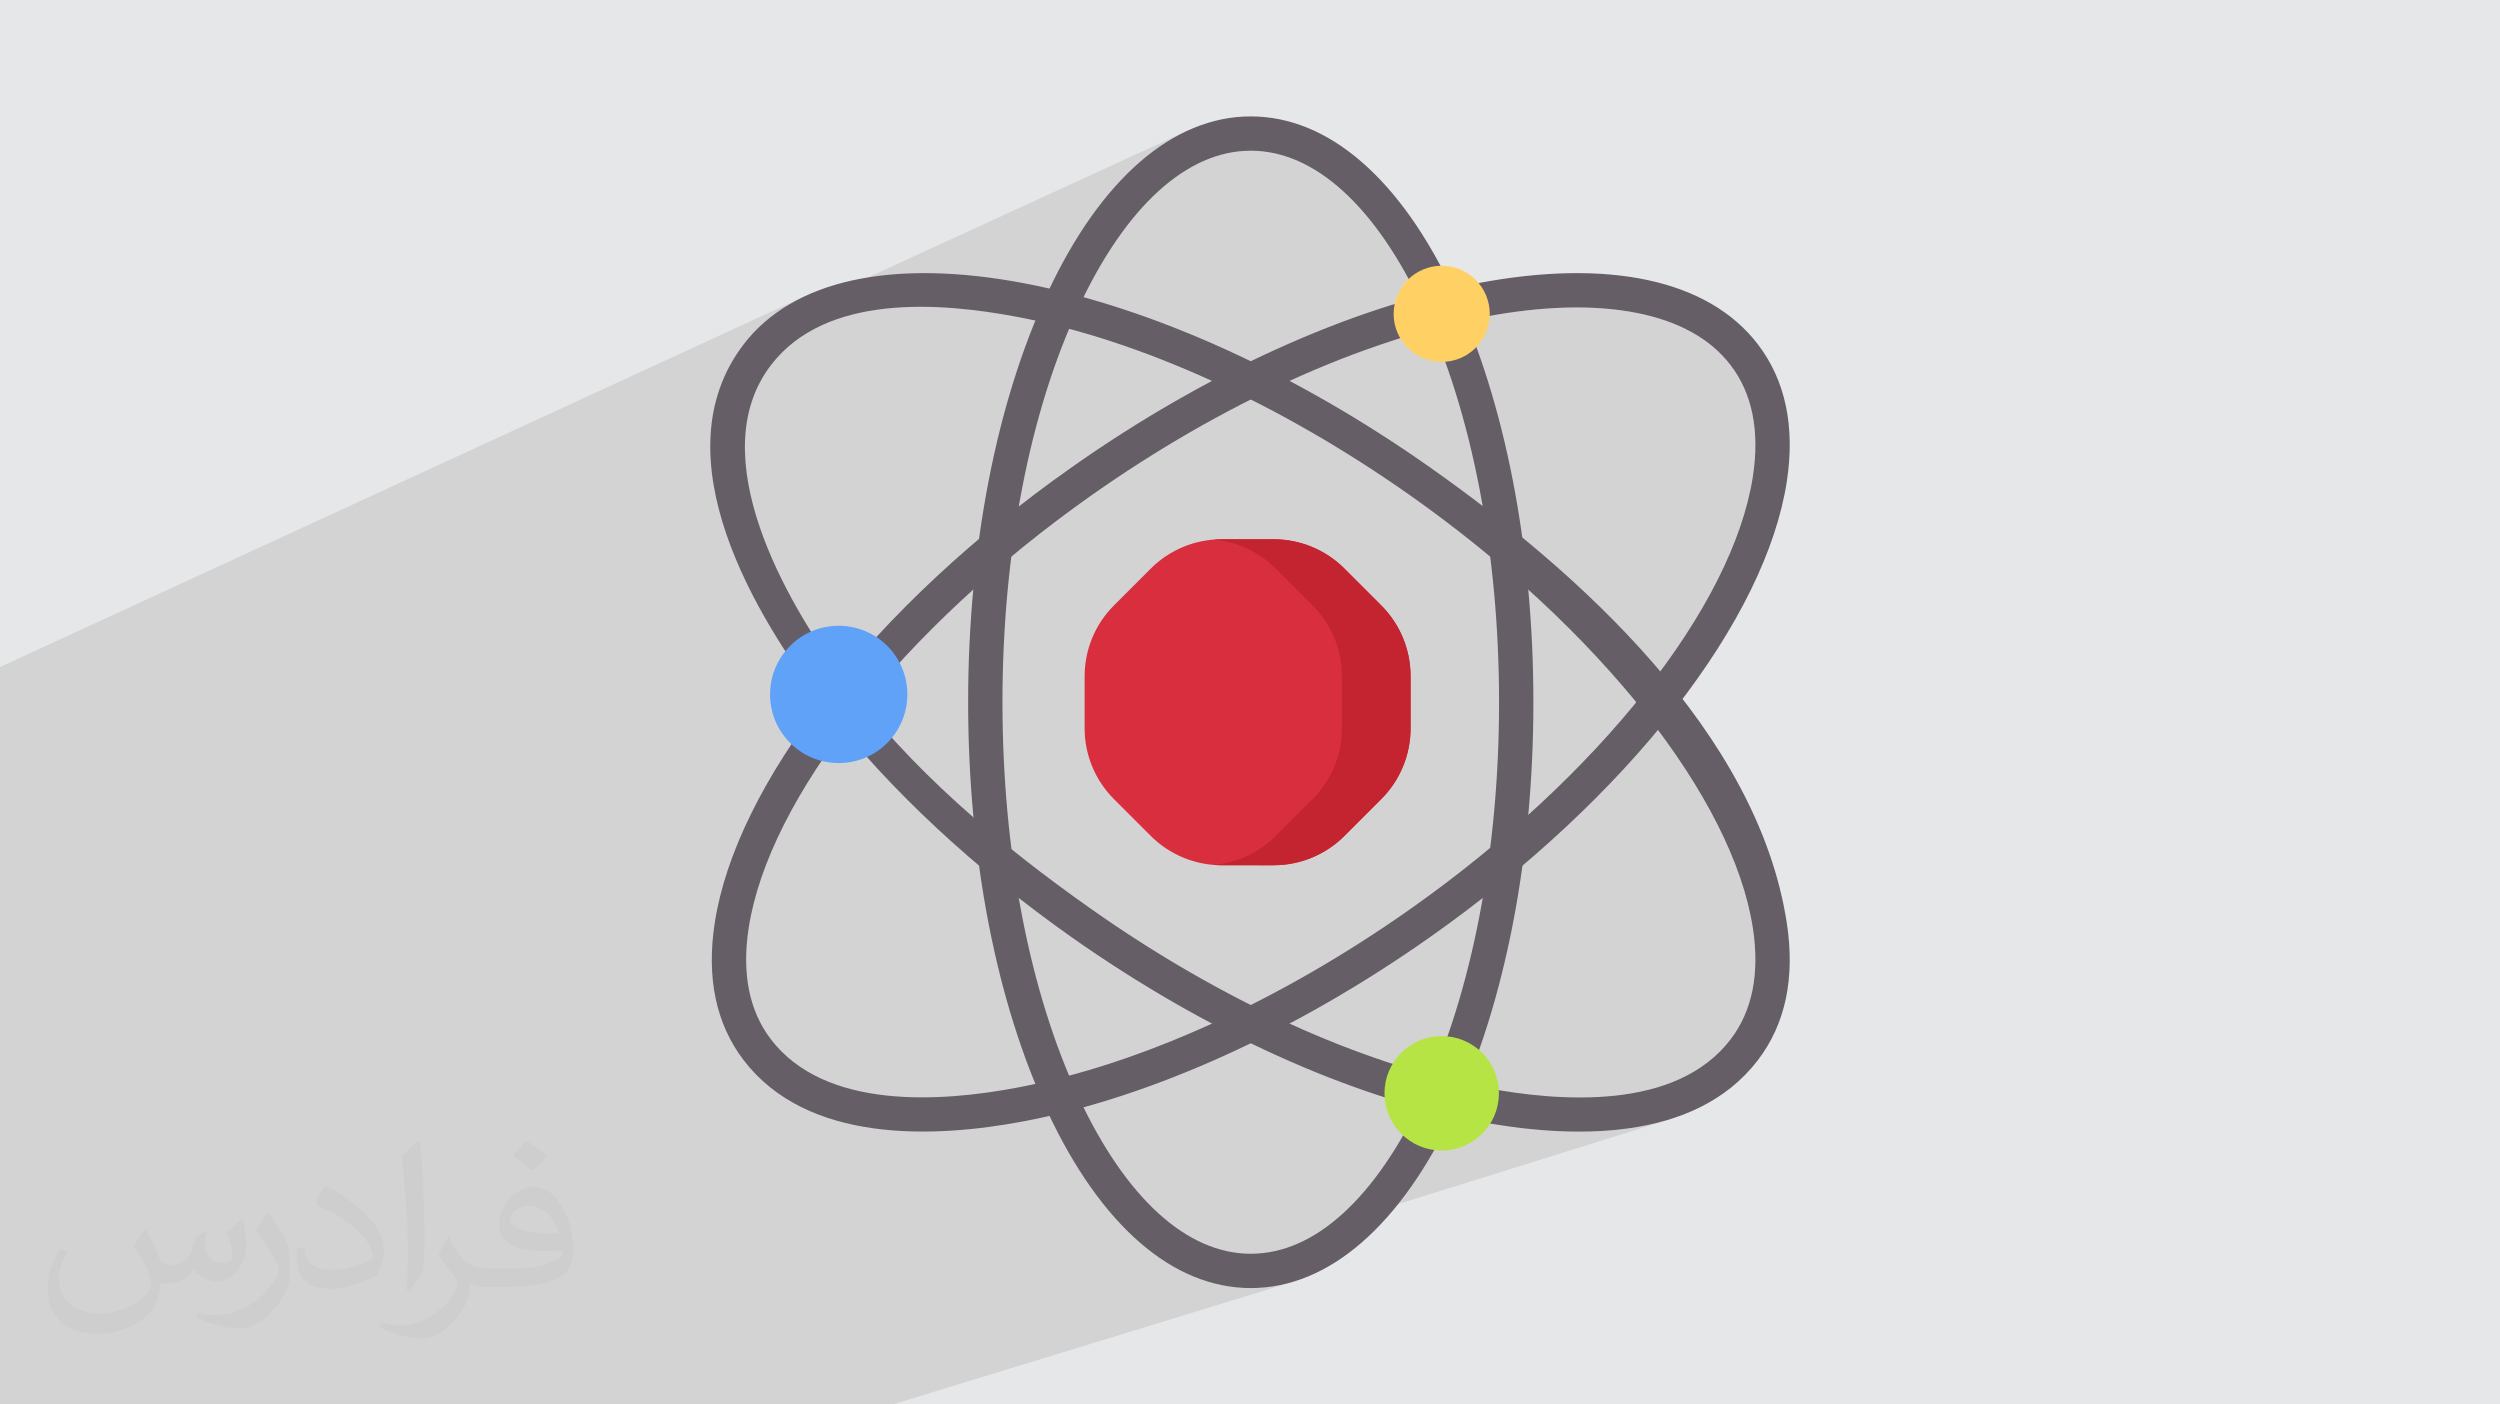 <?xml version="1.0" encoding="UTF-8"?>
<!DOCTYPE svg PUBLIC "-//W3C//DTD SVG 1.0//EN" "http://www.w3.org/TR/2001/REC-SVG-20010904/DTD/svg10.dtd">
<!-- Creator: CorelDRAW -->
<svg xmlns="http://www.w3.org/2000/svg" xml:space="preserve" width="94.192mm" height="52.917mm" version="1.0" style="shape-rendering:geometricPrecision; text-rendering:geometricPrecision; image-rendering:optimizeQuality; fill-rule:evenodd; clip-rule:evenodd"
viewBox="0 0 9404.92 5283.66"
 xmlns:xlink="http://www.w3.org/1999/xlink"
 xmlns:xodm="http://www.corel.com/coreldraw/odm/2003"
 enable-background="new 0 0 512 512">
 <defs>
  <style type="text/css">
   <![CDATA[
    .fil5 {fill:#61A2F9;fill-rule:nonzero}
    .fil3 {fill:#665E66;fill-rule:nonzero}
    .fil4 {fill:#B7E445;fill-rule:nonzero}
    .fil8 {fill:#C32430;fill-rule:nonzero}
    .fil7 {fill:#D82E3D;fill-rule:nonzero}
    .fil6 {fill:#FFD064;fill-rule:nonzero}
    .fil2 {fill:#373435;fill-opacity:0.031}
    .fil1 {fill:#2B2A29;fill-opacity:0.102}
    .fil0 {fill:#E6E7E8}
   ]]>
  </style>
 </defs>
 <g id="Layer_x0020_1">
  <polygon class="fil0" points="-0,0 9404.92,0 9404.92,5283.66 -0,5283.66 "/>
  <polygon class="fil1" points="-0,2698.78 -0,2663.52 -0,2632.49 -0,2576.68 -0,2543.49 -0,2509.28 3024.88,1115.6 2997.5,1129.25 2971.12,1143.88 2945.75,1159.46 2921.41,1176.02 2898.09,1193.53 2875.83,1212.01 2854.63,1231.43 2853.19,1232.88 4467.12,491.53 4441.55,503.98 4416.18,517.7 4391.05,532.67 4366.15,548.91 4341.48,566.39 4317.05,585.11 4292.89,605.07 4269,626.25 4245.37,648.65 4222.03,672.24 4198.97,697.05 4176.23,723.05 4153.78,750.23 4131.66,778.6 4123.7,789.39 4512.7,612.6 4533.72,603.11 4554.85,594.71 4576.09,587.41 4597.42,581.22 4618.85,576.14 4640.36,572.17 4661.95,569.33 4683.61,567.62 4705.33,567.05 4725.62,567.55 4745.85,569.04 4766.01,571.51 4786.11,574.98 4806.14,579.41 4826.1,584.82 4845.97,591.19 4865.75,598.53 4885.44,606.82 4905.03,616.07 4924.51,626.25 4943.9,637.39 4963.15,649.45 4982.28,662.44 5001.28,676.36 5020.15,691.19 5038.88,706.95 5057.46,723.6 5075.9,741.18 5094.18,759.64 5112.29,779 5130.23,799.24 5148.01,820.37 5165.6,842.38 5183,865.26 5200.22,889.01 5217.24,913.62 5234.06,939.09 5250.66,965.41 5267.06,992.58 5283.23,1020.58 5299.19,1049.43 5289.72,1059.11 5280.99,1069.48 5273.05,1080.48 5265.94,1092.09 5259.69,1104.25 5254.36,1116.92 5249.98,1130.06 5246.61,1143.63 4531.17,1448.08 4526.18,1450.76 4509.55,1459.8 4492.93,1468.92 4476.31,1478.11 4459.7,1487.4 4443.09,1496.77 4426.5,1506.23 4409.9,1515.77 4393.33,1525.38 4376.76,1535.08 4360.2,1544.86 4343.65,1554.73 4327.12,1564.67 4310.59,1574.7 4294.09,1584.81 4277.59,1595 4261.12,1605.26 4244.65,1615.6 4228.21,1626.04 4211.78,1636.54 4195.37,1647.13 4178.98,1657.79 4162.61,1668.52 4146.25,1679.35 4129.93,1690.24 4113.61,1701.21 4097.33,1712.26 4081.07,1723.39 4064.83,1734.59 4048.61,1745.87 4032.43,1757.22 4019.63,1766.26 4006.88,1775.32 3994.17,1784.43 3981.5,1793.55 3968.86,1802.72 3967.67,1803.59 4956.43,1386.83 4969.55,1381.34 4982.66,1375.91 4995.75,1370.55 5008.84,1365.23 5021.91,1359.99 5034.97,1354.8 5048.02,1349.68 5061.06,1344.61 5074.09,1339.62 5087.1,1334.69 5100.11,1329.81 5113.09,1325 5126.07,1320.25 5139.02,1315.57 5151.97,1310.95 5164.9,1306.39 5177.81,1301.9 5190.71,1297.47 5203.59,1293.1 5216.45,1288.8 5229.3,1284.56 5242.13,1280.38 5254.94,1276.28 5267.73,1272.23 5273.94,1282.03 5280.74,1291.38 5288.1,1300.28 5296.01,1308.68 5302.52,1314.77 5604.21,1188.35 5623.91,1184.89 5643.47,1181.61 5662.87,1178.55 5682.12,1175.68 5701.22,1173.01 5720.16,1170.55 5738.95,1168.28 5757.58,1166.21 5776.07,1164.36 5794.39,1162.69 5812.55,1161.22 5830.56,1159.96 5848.41,1158.91 5866.1,1158.04 5883.62,1157.38 5900.99,1156.92 5918.19,1156.67 5935.22,1156.61 5952.1,1156.75 5968.8,1157.1 5985.34,1157.64 6001.71,1158.39 6017.92,1159.33 6033.95,1160.48 6049.81,1161.83 6065.51,1163.39 6081.03,1165.14 6096.38,1167.09 6111.56,1169.25 6126.55,1171.61 6141.38,1174.16 6156.03,1176.92 6170.84,1179.95 6185.42,1183.19 6199.76,1186.63 6213.87,1190.28 6227.74,1194.12 6241.37,1198.18 6254.76,1202.43 6267.92,1206.89 6280.84,1211.56 6293.51,1216.42 6305.95,1221.48 6318.14,1226.74 6330.1,1232.21 6341.81,1237.88 6353.28,1243.75 6364.5,1249.82 6375.49,1256.08 6386.22,1262.55 6396.72,1269.22 6406.96,1276.08 6416.97,1283.14 6426.72,1290.4 6436.22,1297.86 6445.47,1305.51 6454.49,1313.37 6463.25,1321.42 6471.75,1329.66 6480.01,1338.1 6488.01,1346.74 6495.77,1355.57 6503.26,1364.59 6510.51,1373.82 6518.02,1383.94 6525.21,1394.27 6532.09,1404.79 6538.65,1415.51 6544.9,1426.42 6550.84,1437.52 6556.45,1448.83 6561.77,1460.32 6566.75,1472 6571.43,1483.87 6575.78,1495.95 6579.83,1508.21 6583.55,1520.65 6586.97,1533.29 6590.06,1546.11 6592.84,1559.12 6595.31,1572.32 6597.45,1585.71 6599.28,1599.28 6600.8,1613.03 6602,1626.97 6602.87,1641.09 6603.43,1655.39 6603.68,1669.87 6603.6,1684.54 6603.21,1699.39 6602.5,1714.41 6601.49,1729.62 6600.14,1745.01 6598.48,1760.56 6596.49,1776.3 6594.2,1792.22 6590.73,1813.19 6586.74,1834.35 6582.24,1855.68 6577.23,1877.17 6571.72,1898.82 6565.7,1920.62 6559.19,1942.58 6552.18,1964.68 6544.68,1986.92 6536.69,2009.3 6528.23,2031.8 6519.28,2054.44 6509.85,2077.2 6499.97,2100.06 6489.62,2123.04 6478.79,2146.12 6467.51,2169.31 6455.78,2192.59 6443.59,2215.97 6430.96,2239.42 6417.89,2262.95 6404.38,2286.57 6390.44,2310.25 6376.06,2334.01 6361.25,2357.81 6346.02,2381.68 6330.38,2405.6 6314.32,2429.56 6297.85,2453.57 6280.96,2477.61 6263.68,2501.68 6245.99,2525.78 6102.4,2578.48 6110.76,2588.23 6122.11,2601.63 6133.35,2615.03 6144.48,2628.43 6155.49,2641.83 6144.48,2655.23 6133.35,2668.63 6122.11,2682.03 6110.76,2695.43 6099.29,2708.82 6087.71,2722.2 6076.02,2735.58 6064.22,2748.95 6052.3,2762.32 6040.28,2775.67 6028.14,2789.02 6015.9,2802.36 6003.55,2815.68 5991.09,2829 5982.94,2837.62 6237.18,2746.1 6255.33,2770.58 6273.06,2795.03 6290.39,2819.45 6307.29,2843.84 6323.78,2868.19 6339.84,2892.49 6355.47,2916.74 6370.67,2940.94 6385.41,2965.08 6399.73,2989.14 6413.59,3013.15 6427.01,3037.07 6439.96,3060.91 6452.46,3084.66 6464.5,3108.32 6476.07,3131.89 6487.17,3155.35 6497.78,3178.71 6507.93,3201.95 6517.58,3225.07 6526.75,3248.07 6535.43,3270.95 6543.6,3293.68 6551.28,3316.28 6558.46,3338.74 6565.12,3361.05 6571.28,3383.2 6576.91,3405.19 6582.03,3427.02 6586.62,3448.68 6590.67,3470.17 6594.2,3491.46 6596.49,3507.37 6598.48,3523.11 6600.14,3538.66 6601.49,3554.05 6602.5,3569.25 6603.21,3584.27 6603.6,3599.12 6603.68,3613.78 6603.43,3628.27 6602.87,3642.57 6602,3656.68 6600.8,3670.62 6599.28,3684.38 6597.45,3697.95 6595.31,3711.33 6592.84,3724.53 6590.06,3737.54 6586.97,3750.36 6583.55,3763 6579.83,3775.44 6575.78,3787.71 6571.43,3799.78 6566.75,3811.65 6561.77,3823.33 6556.45,3834.82 6550.84,3846.13 6544.9,3857.23 6538.65,3868.14 6532.09,3878.86 6525.21,3889.38 6518.02,3899.71 6510.51,3909.83 6491.98,3932.57 6472.32,3953.8 6451.59,3973.59 6429.87,3991.98 6407.18,4008.99 6383.6,4024.67 6359.17,4039.07 6333.96,4052.22 6308.02,4064.16 6281.41,4074.94 6254.17,4084.6 5744.04,4246.03 5771.79,4248.89 5806.01,4251.82 5840.46,4254.17 5875.09,4255.88 5909.83,4256.9 5944.66,4257.18 5979.49,4256.7 6014.27,4255.39 6048.95,4253.21 6083.48,4250.13 6117.79,4246.09 6151.82,4241.06 6185.53,4234.98 6218.85,4227.81 6251.73,4219.51 6284.11,4210.04 4994.05,4612.65 4989.67,4615.94 4971.36,4628.76 4952.95,4640.73 4934.42,4651.85 4915.79,4662.1 4897.06,4671.49 4878.22,4679.99 4859.31,4687.63 4840.3,4694.38 4491.69,4802.78 4492.89,4803.3 4518.85,4813.18 4545,4821.78 4571.33,4829.07 4597.83,4835.05 4624.49,4839.72 4651.3,4843.06 4678.25,4845.07 4705.33,4845.74 4729.5,4845.2 4753.56,4843.61 4777.53,4840.94 4801.36,4837.23 4825.08,4832.45 4848.67,4826.63 4872.11,4819.78 3357.94,5283.66 3279.87,5283.66 2945.16,5283.66 2843.94,5283.66 2465.06,5283.66 2440.31,5283.66 2380.08,5283.66 2288.24,5283.66 2209.99,5283.66 2121.16,5283.66 1665.25,5283.66 1355.46,5283.66 1263.24,5283.66 1211.61,5283.66 1195.98,5283.66 778.77,5283.66 765.06,5283.66 736.51,5283.66 704.77,5283.66 691.98,5283.66 428.11,5283.66 379.72,5283.66 377.5,5283.66 330.31,5283.66 257,5283.66 85.48,5283.66 -0,5283.66 -0,5270.15 -0,5167.68 -0,5108.05 -0,5001.46 -0,4994.91 -0,4981.7 -0,4979.91 -0,4922.18 -0,4922.02 -0,4921.88 -0,4921.73 -0,4921.57 -0,4921.42 -0,4921.27 -0,4921.11 -0,4920.96 -0,4920.81 -0,4920.72 -0,4920.65 -0,4920.48 -0,4920.33 -0,4920.18 -0,4920.02 -0,4919.69 -0,4919.53 -0,4884.42 -0,4789.31 -0,4746.19 -0,4731.42 -0,4635.65 -0,4583.94 -0,4494.04 -0,4470.83 -0,4420.83 -0,4319.87 -0,4275.07 -0,4151.73 -0,4135.51 -0,4135.23 -0,4110.87 -0,4088.4 -0,4086.67 -0,3992.29 -0,3988.11 -0,3961.31 -0,3890.8 -0,3863.6 -0,3749.49 -0,3724.33 -0,3713.79 -0,3712.55 -0,3671.6 -0,3620.62 -0,3566.05 -0,3536.7 -0,3514.84 -0,3489.65 -0,3484.5 -0,3475.95 -0,3459.56 -0,3376.29 -0,3373.67 -0,3363.67 -0,3359.15 -0,3317.18 -0,3008.56 -0,2933.54 -0,2897.07 -0,2850.12 "/>
  <path class="fil2" d="M548.54 4627.69c17.95,27.21 29.6,53.36 40.96,82.43 8.45,16.91 12.93,48.09 52.57,48.09 11.61,0 28.28,-3.42 43.06,-11.61 16.63,-8.73 29.32,-21.94 35.94,-42l15.85 -53.36 38.57 -19.02 2.64 2.64c-5.27,20.09 -6.59,39.36 -6.59,54.43 0,44.63 38.57,61.56 69.22,61.56 17.95,0 34.09,-8.73 34.09,-25.11 0,-21.13 -8.98,-57.06 -20.62,-89.29 17.95,-17.95 35.94,-35.94 56.53,-50.47l3.17 1.6c8.98,38.04 14,75.56 14,100.66 0,24.57 -10.83,51.79 -19.81,69.49 -18.49,34.87 -51.25,62.62 -90.87,62.62 -30.1,0 -63.65,-15.07 -86.66,-43.06l-1.32 0c-21.66,26.96 -55.22,51.25 -108.86,51.25l-16.63 0c-2.64,35.41 -10.29,60.49 -21.94,82.95 -31.95,62.34 -126.81,106.47 -216.1,106.47 -124.17,0 -186.51,-71.59 -186.51,-166.96 0,-58.91 19.27,-113.6 48.88,-152.42l24.29 10.04c-18.49,35.41 -30.91,68.68 -30.91,101.45 0,89.29 72.66,131.83 156.4,131.83 77.68,0 173.83,-49.41 191.28,-106.72 -6.59,-62.62 -30.1,-91.93 -66.04,-148.99 10.83,-19.02 24.83,-38.04 42.28,-58.38l3.17 0 0 0 0 0 -0.02 -0.09zm1432.13 -336.04c26.15,16.39 51.79,35.66 76.87,57.85 -14,19.81 -31.45,37.79 -53.11,53.64 -25.11,-20.34 -50.19,-37.79 -75.84,-56.27 17.42,-19.55 34.62,-38.29 52.04,-55.22l0 0 0 0 0 0 0 0 0 0 0.03 0zm13.47 244.11c-42.28,0 -76.87,27.75 -76.87,48.34 0,44.13 84.53,57.85 185.72,57.31 -12.68,-51.79 -57.06,-105.68 -108.86,-105.68l0.01 0.03zm-94.86 236.19c54.96,0 103.04,-1.6 139.74,-10.83 40.96,-10.29 75.56,-30.91 75.56,-45.17 0,-3.7 0,-8.19 -1.32,-11.89 -22.98,2.11 -49.41,2.11 -72.38,2.11 -74.49,0 -131.55,-16.91 -154.02,-58.66 -5.55,-11.61 -9.51,-24.57 -9.51,-39.36 0,-40.43 17.42,-79.79 48.09,-107 25.61,-22.45 53.89,-36.44 82.67,-36.44 52.04,0 93.51,41.75 122.57,107.54 15.85,35.94 26.68,77.4 26.68,129.72 0,34.87 -9.51,64.19 -31.17,85.85 -40.43,39.11 -114.92,53.89 -229.04,53.89l-51.79 0 0 0 -13.47 0c-28.28,0 -48.62,-5.02 -64.72,-17.42l-2.64 0c0.79,6.59 1.32,12.93 1.32,19.02 0,25.61 -8.45,58.38 -25.61,84.53 -50.72,75.3 -105.68,108.04 -153.24,108.04 -48.09,0 -107,-18.49 -160.11,-42.54l9.51 -18.49c17.17,7.13 40.96,11.89 73.7,11.89 85.85,0 198.66,-82.43 212.66,-163 -3.17,-6.59 -8.98,-15.32 -17.17,-24.57 -25.11,-29.85 -40.96,-54.68 -55.75,-80.83 12.68,-25.11 24.29,-45.17 35.13,-63.4l4.49 -0.53c36.72,74.77 69.99,117.55 144.23,117.55l11.61 0 0 0 53.89 0 0 0 0 0 0 0 0 0 0 0 0.09 0.01zm-371.98 79c6.34,-34.34 6.87,-72.91 6.87,-108.86l0 -53.36c0,-99.6 -12.68,-244.36 -22.98,-338.68 17.95,-19.27 43.06,-42 62.87,-57.31l5.81 1.6c13.47,118.62 16.63,256 16.63,383.06 0,33.3 -1.32,65.79 -4.49,89.55 -1.85,30.1 -19.27,52.83 -56.53,87.7l-8.19 -3.7zm-382.8 -157.19c1.85,46.77 24.83,83.49 105.15,83.49 49.93,0 92.19,-12.93 138.96,-35.13 8.45,-3.7 12.93,-8.73 12.93,-12.93 0,-29.32 -22.45,-68.15 -60.23,-103.55 -36.72,-33.3 -85.34,-62.62 -130.76,-82.18 -15.6,-6.59 -20.62,-13.47 -20.62,-20.09 0,-13.47 17.95,-41.75 32.77,-62.09l5.02 -0.53c52.04,27.21 110.17,67.64 153.24,112.53 39.11,41.47 63.4,83.49 63.4,129.19 0,33.81 -10.29,65.51 -26.96,95.11 -57.06,28.79 -117.83,50.72 -178.06,50.72 -73.17,0 -123.1,-34.34 -123.1,-114.92 0,-8.73 0,-22.19 3.17,-39.64l25.11 0 0 0 0 0 0 0 0 0 0 0 -0.02 0zm-132.37 -132.9l45.45 73.45c16.63,27.21 32.23,56.81 32.23,103.55l0 59.7c0,48.34 -30.91,100.13 -80.83,151.38 -39.11,34.62 -73.7,49.41 -105.68,49.41 -47.55,0 -101.98,-14.79 -164.85,-41.75l7.13 -18.49c19.81,5.27 42.79,9.77 71.06,9.77 90.36,-0.53 182.8,-66.57 225.08,-147.15 5.02,-9.26 6.87,-17.95 6.87,-24.04 0,-9.26 -5.02,-19.55 -8.98,-28.79 -22.98,-43.31 -48.62,-82.95 -76.87,-119.68 14.79,-23.25 29.6,-45.7 45.7,-67.9l3.7 0.53 0 0 0 0 0 0 0 0 0 0 -0.02 0.01z"/>
  <g id="_2376794044640">
   <g>
    <g>
     <path class="fil3" d="M5469.99 1101.78c-199.84,-428.1 -471.4,-663.86 -764.65,-663.86 -293.27,0 -564.82,235.75 -764.65,663.86 -192.54,412.44 -298.57,959.37 -298.57,1540.05 0,580.68 106.03,1127.61 298.57,1540.05 199.82,428.1 471.39,663.86 764.65,663.86 293.27,0 564.81,-235.75 764.65,-663.86 192.53,-412.44 298.56,-959.37 298.56,-1540.05 0,-580.68 -106.03,-1127.61 -298.56,-1540.05zm-117.01 3025.48c-177.41,380.04 -407.4,589.35 -647.64,589.35 -240.24,0 -470.25,-209.3 -647.65,-589.35 -184.72,-395.7 -286.44,-923.23 -286.44,-1485.43 0,-562.2 101.73,-1089.74 286.44,-1485.43 177.41,-380.04 407.41,-589.35 647.65,-589.35 240.24,0 470.24,209.3 647.65,589.35 184.71,395.7 286.43,923.23 286.43,1485.43 0,562.2 -101.73,1089.74 -286.44,1485.43z"/>
     <path class="fil3" d="M6721.85 3471.84c-109.89,-715.64 -783.86,-1320.49 -1343.61,-1714.63 -503.24,-354.34 -1044.48,-599.86 -1524.02,-691.33 -495.98,-94.62 -871.25,-13.1 -1056.68,229.53 -320.94,419.92 43.74,1026.9 310.47,1369.31 237.94,305.46 557.6,603.44 924.41,861.73 503.24,354.34 1044.48,599.86 1524.02,691.33 346.05,66.02 817.48,83.44 1056.67,-229.53 103.89,-135.92 140.48,-309.67 108.74,-516.4l0 0zm-211.33 437.99c-204.72,267.86 -638.89,236.6 -929.88,181.11 -461.89,-88.11 -985.32,-326.08 -1473.87,-670.08 -349.05,-245.78 -683.73,-527.75 -938.69,-872.86 -210.58,-285.02 -527.93,-833.98 -267.95,-1174.16 206.45,-270.13 636.41,-237.09 929.9,-181.11 461.89,88.1 985.32,326.08 1473.86,670.08 708.53,498.89 1215.01,1138.18 1290.33,1628.64 26.21,170.65 -1.95,311.42 -83.68,418.38l-0.01 0z"/>
     <path class="fil3" d="M6613.13 1295.41c-185.42,-242.61 -560.68,-324.14 -1056.68,-229.52 -479.53,91.47 -1020.78,336.99 -1524.01,691.33 -366.82,258.28 -686.48,556.27 -924.41,861.73 -234.86,301.5 -379.82,596.43 -419.21,852.9 -31.74,206.73 4.83,380.47 108.73,516.41 238.5,312.07 711.45,295.37 1056.68,229.52 479.53,-91.47 1020.77,-336.99 1524.01,-691.32 366.82,-258.29 686.47,-556.28 924.41,-861.73 234.86,-301.51 379.82,-596.44 419.21,-852.91 31.74,-206.73 -4.84,-380.47 -108.73,-516.41zm-18.91 496.81c-75.32,490.46 -581.8,1129.75 -1290.33,1628.64 -488.54,344 -1011.97,581.97 -1473.88,670.08 -290.88,55.49 -726.44,85.08 -929.87,-181.11 -81.75,-106.95 -109.89,-247.71 -83.69,-418.39 75.32,-490.47 581.8,-1129.75 1290.33,-1628.64 488.55,-344 1011.98,-581.97 1473.87,-670.08 220.73,-42.11 414.31,-47.43 575.4,-15.81 159.26,31.25 278.52,97.5 354.49,196.9 81.74,106.95 109.89,247.71 83.68,418.4l0 0z"/>
    </g>
    <g>
     <circle class="fil4" cx="5423.61" cy="4112.96" r="215.23"/>
    </g>
    <g>
     <circle class="fil5" cx="3155.17" cy="2612.34" r="258.27"/>
    </g>
    <g>
     <circle class="fil6" cx="5423.61" cy="1180.6" r="180.79"/>
    </g>
    <g>
     <path class="fil7" d="M4791.44 2028.68l-195.98 0c-99.87,0 -195.65,39.68 -266.28,110.29l-138.58 138.58c-70.62,70.62 -110.3,166.42 -110.3,266.29l0 195.98c0,99.87 39.68,195.65 110.3,266.29l138.58 138.58c70.61,70.61 166.41,110.29 266.28,110.29l195.99 0.01c99.87,0 195.65,-39.68 266.28,-110.3l138.58 -138.58c70.62,-70.61 110.3,-166.4 110.3,-266.28l0 -195.98c0,-99.88 -39.68,-195.66 -110.3,-266.29l-138.58 -138.58c-70.62,-70.63 -166.41,-110.3 -266.29,-110.3l0 0z"/>
    </g>
    <g>
     <path class="fil8" d="M5196.29 2277.56l-138.57 -138.58c-70.62,-70.62 -166.42,-110.3 -266.29,-110.3l-195.98 0c-10.43,0 -20.82,0.53 -31.14,1.4 88.47,7.34 171.89,45.67 235.13,108.91l138.58 138.58c70.62,70.61 110.3,166.4 110.3,266.28l0 195.98c0,99.88 -39.68,195.66 -110.3,266.29l-138.58 138.58c-63.23,63.24 -146.67,101.58 -235.13,108.91 10.31,0.86 20.7,1.4 31.14,1.4l195.99 0c99.87,0 195.65,-39.68 266.28,-110.3l138.58 -138.58c70.62,-70.61 110.3,-166.41 110.3,-266.28l0 -195.98c-0.01,-99.89 -39.68,-195.67 -110.31,-266.29l0 0z"/>
    </g>
   </g>
  </g>
 </g>
</svg>
